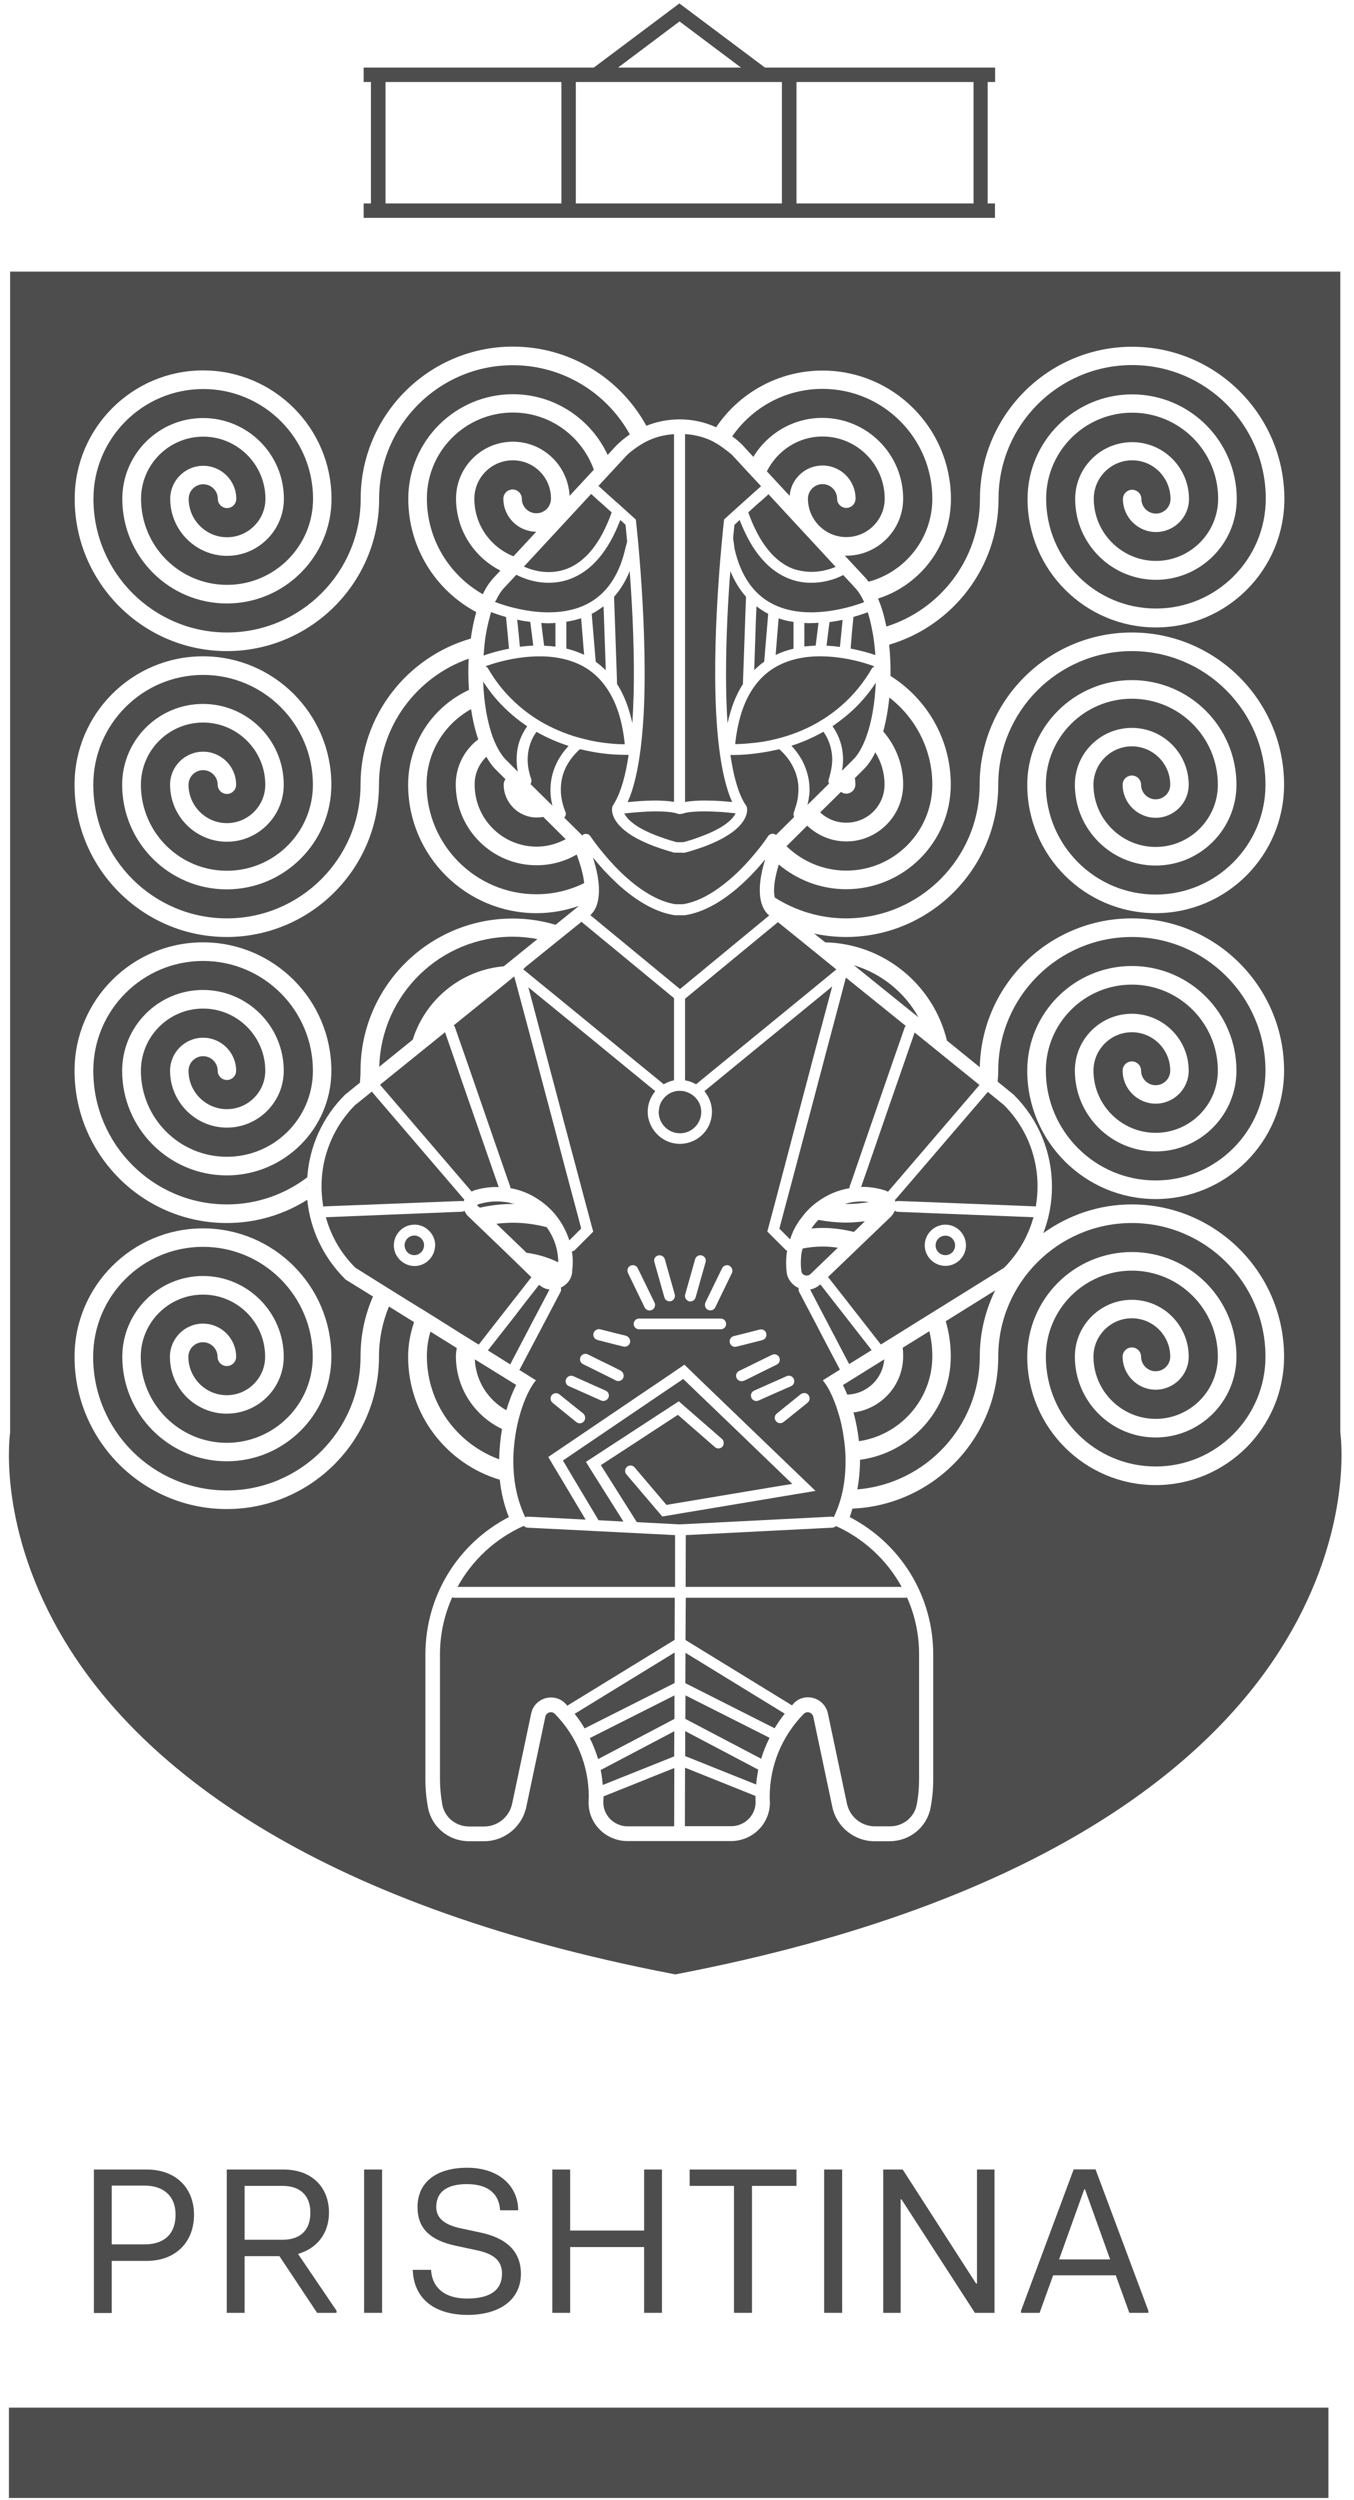 <?xml version="1.0" encoding="UTF-8"?> <svg xmlns="http://www.w3.org/2000/svg" width="91" height="168" viewBox="0 0 91 168" fill="none"><path d="M38.76 57.42C37.96 57.88 37.05 58.14 36.06 58.14C33.07 58.14 30.63 55.71 30.63 52.71C30.63 51.47 31.23 50.38 32.14 49.68C31.93 49.07 31.77 48.38 31.66 47.65C29.88 48.64 28.67 50.53 28.67 52.71C28.67 56.78 31.98 60.09 36.05 60.09C37.2 60.09 38.29 59.82 39.26 59.34C39.22 58.87 39.06 58.24 38.76 57.42Z" fill="#4D4D4D"></path><path d="M33.21 38.79L33.63 38.34C31.86 37.44 30.65 35.61 30.65 33.5C30.65 31.39 32.37 29.68 34.47 29.68C36.52 29.68 38.18 31.3 38.28 33.32L39.91 31.56C39.11 29.33 36.98 27.72 34.47 27.72C31.28 27.72 28.69 30.31 28.69 33.5C28.69 36.25 30.21 38.66 32.45 39.93C32.66 39.48 32.92 39.09 33.21 38.79Z" fill="#4D4D4D"></path><path d="M42.59 46.52C42.64 44.05 42.53 41.45 42.39 39.36C42.37 39.02 42.34 38.69 42.32 38.38C42.05 39.04 41.7 39.62 41.27 40.1L41.28 40.37L41.45 45.26L41.47 45.96C41.94 46.69 42.28 47.58 42.5 48.6C42.54 47.92 42.57 47.23 42.59 46.52Z" fill="#4D4D4D"></path><path d="M35.16 65.13L37.39 66.95L38.76 68.07L41.25 70.11L43.45 71.91L44.2 72.52L44.61 72.86C44.62 72.85 44.63 72.85 44.64 72.84C44.84 72.72 45.07 72.64 45.3 72.59V67.07L39.14 61.99C39.12 61.97 39.11 61.95 39.09 61.93L38.41 62.48L37.28 63.39L35.35 64.95L35.16 65.13Z" fill="#4D4D4D"></path><path d="M40.92 49.95C41.37 50 41.74 50.01 41.99 50.01C41.85 48.59 41.5 47.42 40.95 46.51C40.55 45.84 40.04 45.3 39.42 44.91C38.74 44.48 37.98 44.26 37.22 44.16C35 43.88 32.81 44.7 32.63 44.77C32.7 44.8 32.76 44.85 32.8 44.92C32.98 45.22 33.16 45.51 33.36 45.78C33.67 46.21 34 46.59 34.35 46.94C35.95 48.55 37.84 49.33 39.39 49.69C39.95 49.83 40.48 49.91 40.92 49.95Z" fill="#4D4D4D"></path><path d="M39.72 61.45L39.67 61.49L45.7 66.46L51.69 61.52L51.7 61.51L51.62 61.45C51.17 61 51.03 60.33 51.07 59.56C51.1 59 51.23 58.38 51.43 57.74C51.14 58.09 50.79 58.5 50.38 58.91C50.1 59.19 49.79 59.48 49.47 59.75C48.48 60.58 47.29 61.31 46.02 61.5H45.99H45.35C43.91 61.28 42.57 60.37 41.5 59.39C41.18 59.09 40.88 58.79 40.61 58.5C40.32 58.18 40.07 57.89 39.85 57.62C39.98 58.03 40.09 58.44 40.16 58.83C40.25 59.34 40.28 59.82 40.23 60.25C40.18 60.72 40.03 61.14 39.72 61.45Z" fill="#4D4D4D"></path><path d="M37.72 50.74C37.89 50.49 38.06 50.29 38.21 50.12C37.52 49.9 36.79 49.59 36.06 49.18C36.04 49.2 36.03 49.21 36.02 49.23C35.85 49.46 35.64 49.85 35.53 50.37C35.42 50.9 35.42 51.56 35.7 52.35C35.74 52.46 35.72 52.58 35.65 52.68L36.53 53.55L37.13 54.14C37.02 53.7 36.98 53.3 37 52.92C37 52.79 37.01 52.67 37.03 52.55C37.12 51.82 37.41 51.2 37.72 50.74Z" fill="#4D4D4D"></path><path d="M35.64 41.79C35.33 41.75 35.03 41.7 34.76 41.64L34.8 42.02L34.85 42.5L34.94 43.46C35.23 43.42 35.53 43.4 35.84 43.38L35.74 42.57L35.68 42.11L35.64 41.79Z" fill="#4D4D4D"></path><path d="M36.38 41.86L36.41 42.12L36.48 42.7L36.57 43.39C36.82 43.4 37.07 43.42 37.33 43.45V42.91V42.03V41.86C37.17 41.87 37.01 41.88 36.86 41.88C36.7 41.88 36.54 41.87 36.38 41.86Z" fill="#4D4D4D"></path><path d="M36.07 56.89C36.78 56.89 37.43 56.7 38.02 56.39L36.51 54.89C36.37 54.92 36.22 54.93 36.07 54.93C34.84 54.93 33.85 53.93 33.85 52.71C33.85 52.58 33.9 52.46 33.97 52.36L33.29 51.68C33.07 51.46 32.87 51.17 32.69 50.85C32.2 51.32 31.9 51.97 31.9 52.7C31.89 55.02 33.76 56.89 36.07 56.89Z" fill="#4D4D4D"></path><path d="M32.48 45.98C32.5 46.41 32.54 46.84 32.59 47.25C32.68 47.95 32.82 48.6 33 49.18C33.13 49.61 33.3 50 33.48 50.33C33.63 50.59 33.78 50.83 33.96 51.01L34.8 51.85C34.68 51.21 34.71 50.65 34.81 50.18C34.92 49.68 35.12 49.29 35.3 49C35.35 48.93 35.39 48.86 35.43 48.8C34.73 48.33 34.04 47.75 33.41 47.04C33.12 46.71 32.84 46.35 32.58 45.96C32.54 45.9 32.5 45.84 32.47 45.79C32.48 45.84 32.48 45.91 32.48 45.98Z" fill="#4D4D4D"></path><path d="M32.9 41.52C32.8 41.88 32.72 42.26 32.65 42.66C32.58 43.08 32.54 43.51 32.51 43.96C32.51 43.99 32.5 44.02 32.5 44.05C32.63 44 32.84 43.93 33.12 43.85C33.42 43.76 33.79 43.67 34.21 43.59L34.11 42.51L34.05 41.89L34.01 41.46C33.54 41.33 33.19 41.2 33 41.13C32.97 41.25 32.93 41.39 32.9 41.52Z" fill="#4D4D4D"></path><path d="M31.16 80.73C31.21 80.75 31.24 80.78 31.27 80.81C31.23 80.78 31.2 80.74 31.16 80.73C31.17 80.68 31.19 80.64 31.21 80.6C31.2 80.59 31.19 80.59 31.18 80.58L25.32 73.74L24.99 73.35L23.95 74.19L23.87 74.25C22.78 75.34 22.09 76.68 21.78 78.09C21.65 78.69 21.6 79.31 21.61 79.93C21.63 80.32 21.66 80.71 21.73 81.09C21.77 81.07 21.8 81.07 21.85 81.06L31.02 80.7C31.06 80.69 31.12 80.71 31.16 80.73Z" fill="#4D4D4D"></path><path d="M33.86 64.93L36.12 63.1C35.58 63 35.03 62.94 34.46 62.94C29.59 62.94 25.62 66.84 25.49 71.68L27.74 69.86C28.58 67.18 30.97 65.18 33.86 64.93Z" fill="#4D4D4D"></path><path d="M45.31 73.35C45.29 73.36 45.26 73.36 45.24 73.37C44.99 73.45 44.78 73.6 44.61 73.8C44.53 73.9 44.45 74.01 44.4 74.13C44.34 74.26 44.3 74.4 44.29 74.55C44.28 74.61 44.27 74.66 44.27 74.72C44.27 75.51 44.91 76.15 45.7 76.15C46.41 76.15 47 75.63 47.11 74.95C47.12 74.87 47.13 74.8 47.13 74.72C47.13 74.4 47.02 74.1 46.84 73.87C46.82 73.85 46.81 73.83 46.79 73.81C46.62 73.61 46.41 73.47 46.16 73.38C46.12 73.37 46.08 73.35 46.04 73.34C45.93 73.31 45.82 73.3 45.7 73.3C45.56 73.29 45.43 73.31 45.31 73.35Z" fill="#4D4D4D"></path><path d="M38.26 83.35L38.49 83.12L39.06 82.55L38.9 81.93L38.44 80.21L38.12 79.01L37.62 77.12L37.3 75.9L36.8 74.02L36.48 72.81L35.64 69.64L35.25 68.18L34.71 66.16L34.56 65.61L33.86 66.18L30.49 68.9C30.53 68.94 30.57 68.98 30.58 69.04L31.02 70.3L31.38 71.33L31.73 72.34L33.17 76.51L34.04 79.02L34.29 79.73C34.3 79.77 34.3 79.81 34.31 79.84C34.96 79.95 35.57 80.2 36.11 80.55C36.42 80.75 36.71 80.97 36.97 81.23C37.46 81.71 37.84 82.29 38.11 82.93C38.16 83.07 38.22 83.2 38.26 83.35Z" fill="#4D4D4D"></path><path d="M31.13 81.05C31.14 81.16 31.17 81.27 31.21 81.37C31.17 81.27 31.14 81.16 31.13 81.05Z" fill="#4D4D4D"></path><path d="M28.15 83.1C28.06 83.05 27.96 83.02 27.85 83.02C27.49 83.02 27.19 83.32 27.19 83.68C27.19 83.76 27.21 83.83 27.23 83.9C27.32 84.16 27.56 84.34 27.84 84.34C28.2 84.34 28.5 84.04 28.5 83.68C28.51 83.43 28.36 83.21 28.15 83.1Z" fill="#4D4D4D"></path><path d="M34.5 88.56L32.79 90.74L33.86 91.41L34.29 91.68L34.83 90.65L35.74 88.91L36.32 87.81L36.93 86.65C36.68 86.62 36.44 86.51 36.23 86.33L35.37 87.43L34.5 88.56Z" fill="#4D4D4D"></path><path d="M37.49 84.36C37.41 83.66 37.14 83.01 36.74 82.46C36.01 82.27 35.25 82.16 34.46 82.16C34.09 82.16 33.72 82.19 33.36 82.23L35.39 84.18C36.14 84.28 36.86 84.5 37.52 84.82C37.52 84.66 37.51 84.51 37.49 84.36Z" fill="#4D4D4D"></path><path d="M31.83 80C32.08 79.92 32.33 79.86 32.59 79.82C32.85 79.78 33.11 79.76 33.39 79.76C33.43 79.76 33.48 79.77 33.52 79.77L33.15 78.71L32.07 75.6L30.99 72.49L30.7 71.65L30.67 71.55L29.91 69.36L28.97 70.12L27.46 71.34L25.54 72.89L29.31 77.28C29.42 77.42 29.54 77.55 29.66 77.69L31.7 80.07C31.75 80.04 31.79 80.02 31.83 80Z" fill="#4D4D4D"></path><path d="M32.25 81.15C32.96 80.99 33.7 80.9 34.46 80.9C34.51 80.9 34.55 80.91 34.59 80.91C34.41 80.86 34.24 80.81 34.05 80.78C33.83 80.75 33.6 80.73 33.38 80.73C32.95 80.73 32.53 80.8 32.12 80.93C32.11 80.93 32.09 80.94 32.08 80.97C32.07 81 32.09 81.01 32.09 81.02L32.25 81.15Z" fill="#4D4D4D"></path><path d="M31.39 81.05C31.39 81 31.36 80.96 31.34 80.92C31.36 80.96 31.39 81 31.39 81.05C31.39 81.09 31.37 81.12 31.36 81.15C31.37 81.12 31.39 81.09 31.39 81.05Z" fill="#4D4D4D"></path><path d="M57.02 51.36L57.37 51.01C57.68 50.7 57.93 50.24 58.15 49.7C58.3 49.31 58.44 48.87 58.54 48.4C58.69 47.74 58.79 47.01 58.84 46.26C58.85 46.13 58.85 46 58.86 45.87C58.79 45.97 58.73 46.08 58.66 46.17C58.25 46.75 57.8 47.26 57.33 47.7C56.95 48.06 56.56 48.36 56.17 48.64C56.1 48.69 56.03 48.75 55.95 48.8C56.24 49.2 56.65 49.96 56.66 51C56.66 51.25 56.64 51.51 56.59 51.79L57.02 51.36Z" fill="#4D4D4D"></path><path d="M57.17 43.58C57.35 43.62 57.52 43.65 57.68 43.69C58.2 43.81 58.6 43.94 58.83 44.02C58.82 43.86 58.81 43.7 58.79 43.54C58.75 43.11 58.69 42.7 58.61 42.31C58.53 41.9 58.44 41.5 58.32 41.14C58.13 41.21 57.8 41.33 57.36 41.45L57.26 42.46L57.17 43.58Z" fill="#4D4D4D"></path><path d="M55.55 43.39C55.86 43.4 56.16 43.43 56.45 43.47L56.55 42.48L56.63 41.65C56.36 41.71 56.06 41.76 55.75 41.8L55.67 42.41L55.55 43.39Z" fill="#4D4D4D"></path><path d="M52.13 44.01C52.52 43.82 52.93 43.68 53.33 43.59V43.1V41.79C53 41.74 52.66 41.67 52.33 41.55L52.24 42.62L52.13 44.01Z" fill="#4D4D4D"></path><path d="M30.96 89.6L32.04 90.27L32.18 90.35C32.19 90.34 32.19 90.33 32.2 90.32L33.39 88.79L34.55 87.31L35.69 85.85C35.7 85.84 35.71 85.83 35.72 85.83L35.29 85.41L33.96 84.12L32.21 82.44L31.45 81.71C31.36 81.62 31.3 81.53 31.25 81.43C31.24 81.41 31.23 81.39 31.22 81.36C31.16 81.39 31.11 81.42 31.05 81.42L21.9 81.79C22.24 83.03 22.9 84.21 23.88 85.18L25.52 86.21L26.58 86.87L28.24 87.9C28.18 88.01 28.13 88.13 28.08 88.24C28.13 88.12 28.19 88.01 28.25 87.9L29.31 88.56L30.96 89.6ZM29.23 83.85C29.14 84.53 28.57 85.07 27.86 85.07C27.39 85.07 26.97 84.83 26.72 84.47C26.56 84.25 26.47 83.97 26.47 83.68C26.47 82.92 27.09 82.29 27.86 82.29C28.21 82.29 28.53 82.42 28.77 82.64C29.06 82.89 29.25 83.26 29.25 83.68C29.24 83.74 29.23 83.8 29.23 83.85Z" fill="#4D4D4D"></path><path d="M54.06 41.86V42.03V43.33V43.44C54.17 43.43 54.27 43.42 54.38 43.41C54.53 43.4 54.67 43.39 54.82 43.38L54.96 42.27L55.01 41.85C54.85 41.86 54.69 41.87 54.53 41.87C54.38 41.88 54.22 41.87 54.06 41.86Z" fill="#4D4D4D"></path><path d="M56.88 34.13C56.54 34.13 56.26 33.85 56.26 33.51C56.26 32.97 55.82 32.53 55.28 32.53C54.74 32.53 54.3 32.97 54.3 33.51C54.3 34.93 55.46 36.09 56.88 36.09C58.3 36.09 59.46 34.93 59.46 33.51C59.46 31.21 57.59 29.33 55.28 29.33C53.64 29.33 52.23 30.29 51.54 31.67L53.07 33.32C53.16 32.18 54.11 31.28 55.28 31.28C56.51 31.28 57.5 32.28 57.5 33.5C57.5 33.85 57.22 34.13 56.88 34.13Z" fill="#4D4D4D"></path><path d="M20.64 80.02C20.64 79.92 20.63 79.82 20.63 79.71C20.63 79.5 20.65 79.29 20.66 79.08C20.83 78.95 21 78.81 21.16 78.67C21 78.81 20.83 78.95 20.66 79.08C20.65 79.29 20.63 79.5 20.63 79.71C20.62 79.82 20.64 79.92 20.64 80.02Z" fill="#4D4D4D"></path><path d="M54.27 54.08L54.55 53.81L55.72 52.65C55.67 52.56 55.66 52.46 55.7 52.35C55.76 52.2 55.78 52.06 55.82 51.91C55.94 51.41 55.96 50.96 55.9 50.58C55.8 49.9 55.52 49.41 55.34 49.17C54.61 49.58 53.89 49.89 53.19 50.11C53.4 50.33 53.64 50.63 53.86 51.01C54.09 51.41 54.27 51.89 54.36 52.44C54.4 52.72 54.42 53.02 54.4 53.34C54.37 53.59 54.33 53.83 54.27 54.08Z" fill="#4D4D4D"></path><path d="M39.06 41.54C38.73 41.65 38.4 41.72 38.06 41.78V41.89V43.15V43.58C38.47 43.68 38.87 43.82 39.26 44L39.23 43.67L39.06 41.58V41.54Z" fill="#4D4D4D"></path><path d="M49.36 35.27C49.34 35.43 49.31 35.74 49.27 36.15L49.37 36.88C49.77 38.66 50.63 39.92 51.92 40.58C54.25 41.78 57.35 40.74 58.08 40.46C58.07 40.45 58.07 40.43 58.06 40.42C57.88 40.03 57.67 39.7 57.43 39.46L57.25 39.26L56.67 38.64C56.55 38.7 56.08 38.95 55.38 39.08C55.12 39.13 54.83 39.16 54.52 39.16C54.06 39.16 53.56 39.09 53.05 38.89C52.26 38.59 51.56 38.04 50.96 37.26C50.48 36.64 50.07 35.86 49.71 34.94L49.36 35.27Z" fill="#4D4D4D"></path><path d="M51.05 33.74L50.66 34.09L50.29 34.43C51.01 36.45 52.02 37.73 53.3 38.22C53.43 38.27 53.57 38.3 53.7 38.33C54.79 38.59 55.77 38.26 56.16 38.09L54.97 36.8L53.45 35.16L51.65 33.21L51.12 33.69L51.05 33.74Z" fill="#4D4D4D"></path><path d="M50.8 41.71L50.69 45.03C50.9 44.82 51.12 44.63 51.36 44.46L51.55 42.21L51.63 41.24C51.62 41.23 51.61 41.23 51.6 41.23C51.33 41.09 51.08 40.92 50.84 40.74L50.8 41.71Z" fill="#4D4D4D"></path><path d="M34.46 30.93C33.04 30.93 31.88 32.09 31.88 33.51C31.88 35.27 32.97 36.77 34.51 37.38L36.04 35.73C34.82 35.72 33.83 34.73 33.83 33.51C33.83 33.17 34.11 32.89 34.45 32.89C34.79 32.89 35.07 33.17 35.07 33.51C35.07 34.05 35.51 34.49 36.05 34.49C36.59 34.49 37.03 34.05 37.03 33.51C37.04 32.08 35.89 30.93 34.46 30.93Z" fill="#4D4D4D"></path><path d="M35.21 38.07C35.61 38.26 36.82 38.71 38.1 38.22C39.38 37.73 40.39 36.45 41.11 34.43L40.75 34.11L40.28 33.69L40.23 33.65L39.73 33.19L35.61 37.64L35.21 38.07Z" fill="#4D4D4D"></path><path d="M48.97 39.99C48.84 42.11 48.75 44.64 48.82 47.02C48.84 47.56 48.86 48.09 48.9 48.6C49.12 47.58 49.46 46.69 49.93 45.97C49.93 45.97 49.93 45.97 49.93 45.96L50.1 41.14L50.14 40.1C49.71 39.62 49.36 39.04 49.09 38.38C49.04 38.87 49 39.42 48.97 39.99Z" fill="#4D4D4D"></path><path d="M40.56 40.74C40.32 40.92 40.07 41.09 39.8 41.23C39.79 41.24 39.78 41.24 39.77 41.24V41.28L40.01 44.13L40.04 44.47C40.28 44.64 40.5 44.83 40.71 45.04L40.7 44.63L40.57 40.86L40.56 40.74Z" fill="#4D4D4D"></path><path d="M41.44 33.75L41.48 33.78L41.78 34.05L42.73 34.91L42.75 35.05C42.76 35.15 42.81 35.62 42.88 36.34C42.93 36.92 43 37.67 43.06 38.53C43.24 41.01 43.41 44.43 43.28 47.56C43.24 48.47 43.17 49.36 43.07 50.19C42.89 51.67 42.61 52.96 42.18 53.9C42.51 53.87 42.91 53.83 43.35 53.81C43.77 53.79 44.2 53.78 44.61 53.81C44.86 53.82 45.09 53.85 45.3 53.88V29.17C44.81 29.21 44.32 29.3 43.86 29.48C43.47 29.63 43.11 29.83 42.76 30.08C42.53 30.24 42.31 30.41 42.1 30.62L41.21 31.58L40.22 32.65L40.57 32.97L41.44 33.75Z" fill="#4D4D4D"></path><path d="M33.27 40.45C33.88 40.69 37.08 41.81 39.47 40.58C40.3 40.15 40.95 39.48 41.42 38.57C41.68 38.07 41.88 37.5 42.03 36.85L42.15 36.4C42.1 35.85 42.06 35.46 42.04 35.26L41.69 34.94C40.9 37.01 39.78 38.35 38.35 38.89C37.83 39.09 37.33 39.16 36.88 39.16C36.19 39.16 35.61 39 35.22 38.85C34.92 38.74 34.72 38.63 34.7 38.62L34.61 38.72L33.92 39.46C33.7 39.68 33.5 39.99 33.33 40.35C33.3 40.38 33.28 40.41 33.27 40.45Z" fill="#4D4D4D"></path><path d="M49.93 29.94L49.94 29.95L50.63 30.7C51.58 29.13 53.3 28.08 55.27 28.08C58.26 28.08 60.7 30.51 60.7 33.51C60.7 35.62 58.98 37.34 56.88 37.34C56.84 37.34 56.81 37.33 56.77 37.33L58.14 38.8C58.22 38.88 58.3 38.99 58.37 39.09C60.84 38.43 62.66 36.18 62.66 33.51C62.66 29.44 59.35 26.13 55.28 26.13C52.76 26.13 50.54 27.4 49.21 29.32C49.46 29.5 49.7 29.7 49.93 29.93V29.94Z" fill="#4D4D4D"></path><path d="M59.45 52.71C59.45 51.92 59.22 51.19 58.83 50.55C58.61 51.01 58.35 51.39 58.05 51.69L57.45 52.29C57.48 52.43 57.49 52.57 57.49 52.71C57.49 53.05 57.21 53.33 56.87 53.33C56.74 53.33 56.62 53.28 56.52 53.21L55.12 54.59C55.58 55.02 56.19 55.28 56.87 55.28C58.3 55.29 59.45 54.14 59.45 52.71Z" fill="#4D4D4D"></path><path d="M47.97 53.8C48.43 53.82 48.86 53.86 49.21 53.89C48.79 52.97 48.51 51.7 48.33 50.25C48.24 49.5 48.17 48.7 48.13 47.88C47.98 44.88 48.12 41.56 48.3 39.04C48.36 38.13 48.43 37.32 48.49 36.67C48.57 35.75 48.64 35.15 48.65 35.04L48.67 34.9L49.62 34.04L49.87 33.82L49.92 33.77L50.8 32.98L51.15 32.67L50.19 31.64L49.24 30.61C49.07 30.44 48.89 30.31 48.7 30.17C48.36 29.91 48.01 29.69 47.63 29.53C47.12 29.32 46.58 29.2 46.04 29.17V53.89C46.25 53.85 46.47 53.83 46.71 53.81C47.11 53.78 47.55 53.79 47.97 53.8Z" fill="#4D4D4D"></path><path d="M43.21 54.55C42.75 54.58 42.3 54.62 41.96 54.66C42.06 54.87 42.3 55.19 42.88 55.55C43.16 55.73 43.53 55.91 44 56.1C44.41 56.26 44.89 56.43 45.47 56.59H45.93C46.45 56.45 46.88 56.3 47.26 56.15C47.73 55.97 48.1 55.79 48.39 55.62C49.06 55.23 49.33 54.88 49.44 54.65C49.07 54.61 48.59 54.56 48.09 54.54C47.66 54.52 47.22 54.51 46.83 54.53C46.44 54.55 46.1 54.59 45.86 54.68L45.74 54.69C45.72 54.69 45.7 54.7 45.68 54.7C45.67 54.7 45.67 54.7 45.66 54.7H45.62L45.56 54.68C45.31 54.59 44.93 54.54 44.51 54.53C44.09 54.51 43.64 54.52 43.21 54.55Z" fill="#4D4D4D"></path><path d="M52.59 49.54C53.33 49.33 54.13 49.02 54.92 48.57C55.46 48.26 56 47.89 56.52 47.44C57.04 46.99 57.53 46.47 57.98 45.86C58.19 45.57 58.4 45.26 58.59 44.93C58.62 44.88 58.67 44.84 58.72 44.81C58.74 44.8 58.74 44.78 58.76 44.77C58.7 44.75 58.4 44.64 57.95 44.51C57.27 44.32 56.24 44.1 55.13 44.1C54.07 44.1 52.95 44.3 51.98 44.91C51.04 45.5 50.35 46.43 49.91 47.66C49.67 48.35 49.5 49.12 49.41 50C49.69 50 50.11 49.98 50.63 49.92C51.19 49.87 51.86 49.75 52.59 49.54Z" fill="#4D4D4D"></path><path d="M46.07 110.2L53.21 114.58C53.22 114.58 53.22 114.59 53.23 114.59C53.27 114.55 53.31 114.5 53.35 114.45C53.62 114.17 53.96 114.05 54.3 114.05C54.9 114.05 55.49 114.45 55.64 115.13L56.92 121.19C57.11 122.08 57.89 122.72 58.8 122.72H59.82C60.69 122.72 61.45 122.12 61.61 121.27C61.72 120.71 61.77 120.13 61.77 119.54V111.15C61.77 109.79 61.48 108.5 60.96 107.34C60.93 107.35 60.89 107.36 60.86 107.36H46.09L46.07 110.2Z" fill="#4D4D4D"></path><path d="M46.06 113.1L52.06 116.13C52.27 115.79 52.49 115.46 52.74 115.15L46.07 111.06L46.06 113.1Z" fill="#4D4D4D"></path><path d="M59.43 91.34L56.65 93.07C56.75 93.26 56.85 93.49 56.94 93.71C58.27 93.67 59.33 92.64 59.43 91.34Z" fill="#4D4D4D"></path><path d="M55.95 102.65L46.09 103.15L46.08 106.63H60.6C59.61 104.83 58.06 103.39 56.18 102.54C56.13 102.6 56.04 102.64 55.95 102.65Z" fill="#4D4D4D"></path><path d="M46.06 115.5L51.16 118.18C51.3 117.69 51.5 117.22 51.72 116.77L46.07 113.92L46.06 115.5Z" fill="#4D4D4D"></path><path d="M54.64 87.02L55.65 88.95L57.07 91.66L57.39 91.46L58.58 90.72L55.67 86.99L55.13 86.3C54.93 86.49 54.69 86.6 54.45 86.65L54.64 87.02Z" fill="#4D4D4D"></path><path d="M46.05 118L50.82 119.91C50.85 119.57 50.9 119.23 50.96 118.91L46.05 116.32V118Z" fill="#4D4D4D"></path><path d="M54.53 82.55C54.77 82.53 55.02 82.51 55.27 82.51C56 82.51 56.71 82.61 57.39 82.78L58.13 82.06C57.71 82.11 57.3 82.15 56.87 82.15C56.23 82.15 55.61 82.08 55 81.97C54.83 82.15 54.67 82.34 54.53 82.55Z" fill="#4D4D4D"></path><path d="M58.41 80.77C58.25 80.75 58.1 80.73 57.94 80.73C57.72 80.73 57.5 80.75 57.27 80.78C57.1 80.81 56.94 80.85 56.78 80.9C56.81 80.9 56.84 80.9 56.87 80.9C57.4 80.91 57.91 80.85 58.41 80.77Z" fill="#4D4D4D"></path><path d="M50.78 120.68L46.04 118.78L46.03 122.71H49.14C50.07 122.71 50.82 121.95 50.78 121.03C50.78 120.92 50.77 120.82 50.77 120.71C50.78 120.7 50.78 120.69 50.78 120.68Z" fill="#4D4D4D"></path><path d="M62.66 91.13C62.66 90.55 62.59 89.99 62.46 89.45L60.67 90.56C60.69 90.75 60.7 90.94 60.7 91.13C60.7 93.07 59.24 94.67 57.36 94.91C57.53 95.51 57.65 96.16 57.73 96.84C60.51 96.43 62.66 94.03 62.66 91.13Z" fill="#4D4D4D"></path><path d="M53.85 84.36C53.81 84.72 53.81 85.07 53.86 85.42C53.89 85.65 54.11 85.71 54.22 85.71C54.32 85.71 54.41 85.67 54.48 85.6L56.31 83.84C55.97 83.79 55.63 83.76 55.28 83.76C54.82 83.76 54.38 83.81 53.95 83.89C53.9 84.04 53.86 84.19 53.85 84.36Z" fill="#4D4D4D"></path><path d="M55.45 70.98L54.8 73.44L54.43 74.84L53.89 76.87L53.56 78.12L53.05 80.04L52.72 81.27L52.38 82.56L52.72 82.9L53.1 83.28C53.16 83.1 53.23 82.92 53.3 82.75C53.47 82.38 53.69 82.04 53.94 81.73C54.24 81.34 54.59 81 54.99 80.72C55.6 80.28 56.31 79.97 57.09 79.84C57.09 79.81 57.09 79.77 57.1 79.74L57.38 78.94L57.83 77.63L58.63 75.31L59.64 72.39L60.01 71.32L60.4 70.2L60.8 69.05C60.82 69 60.84 68.97 60.87 68.93L56.85 65.69L56.59 66.68L56.27 67.89L55.77 69.77L55.45 70.98Z" fill="#4D4D4D"></path><path d="M53.36 54.57C53.39 54.5 53.41 54.43 53.43 54.35C53.56 53.99 53.63 53.65 53.65 53.33C53.69 52.88 53.64 52.47 53.53 52.11C53.48 51.93 53.41 51.77 53.34 51.61C53.03 50.95 52.58 50.52 52.37 50.34C52.15 50.39 51.94 50.44 51.73 50.48C51.16 50.59 50.65 50.65 50.22 50.69C49.86 50.72 49.56 50.73 49.35 50.73C49.24 50.73 49.16 50.73 49.09 50.73C49.27 51.95 49.53 53 49.91 53.74C49.98 53.88 50.06 54.01 50.14 54.13L50.18 54.19L50.2 54.26C50.21 54.32 50.24 54.51 50.15 54.78C50.02 55.17 49.64 55.73 48.63 56.29C48.32 56.47 47.95 56.64 47.5 56.82C47.08 56.98 46.6 57.14 46.05 57.29L46 57.3L45.3 57.29C44.66 57.11 44.12 56.93 43.66 56.74C43.22 56.56 42.85 56.37 42.54 56.19C41.44 55.52 41.18 54.88 41.14 54.52C41.12 54.39 41.14 54.29 41.15 54.25L41.16 54.18L41.2 54.12C41.24 54.06 41.28 53.99 41.31 53.93C41.75 53.18 42.05 52.06 42.25 50.72C42.19 50.72 42.1 50.72 41.99 50.72C41.78 50.72 41.5 50.71 41.16 50.69C40.77 50.66 40.3 50.61 39.78 50.51C39.52 50.46 39.26 50.41 38.98 50.34C38.78 50.51 38.36 50.92 38.05 51.52C37.96 51.7 37.88 51.9 37.82 52.11C37.72 52.46 37.67 52.86 37.7 53.31C37.72 53.53 37.75 53.77 37.82 54.01C37.87 54.19 37.92 54.37 38 54.55C38.06 54.69 38.02 54.84 37.92 54.94L38.79 55.8L39.13 56.14C39.15 56.12 39.16 56.1 39.18 56.09C39.35 55.98 39.57 56.03 39.68 56.19C39.68 56.2 39.76 56.31 39.89 56.49C40.13 56.82 40.56 57.38 41.13 58C41.4 58.29 41.69 58.59 42.01 58.88C42.98 59.76 44.16 60.56 45.39 60.76H45.89C46.98 60.59 48.03 59.94 48.93 59.19C49.26 58.91 49.57 58.63 49.85 58.34C50.4 57.78 50.85 57.23 51.16 56.83C51.45 56.45 51.61 56.2 51.62 56.19C51.73 56.02 51.96 55.97 52.12 56.08C52.13 56.09 52.14 56.1 52.15 56.11L52.17 56.09L53.37 54.9C53.34 54.83 53.31 54.69 53.36 54.57Z" fill="#4D4D4D"></path><path d="M46.03 72.59C46.27 72.63 46.48 72.7 46.69 72.81C46.72 72.83 46.75 72.84 46.78 72.86L47.18 72.53L47.89 71.95L47.9 71.94L50.19 70.07L54.48 66.56L56.21 65.14L55.48 64.55L54.05 63.39L52.28 61.96C52.27 61.97 52.27 61.98 52.25 61.99L46.04 67.11V72.59H46.03Z" fill="#4D4D4D"></path><path d="M90.08 96.25V18.25H0.68V96.25C0.6 96.86 -0.12 103.37 4.83 111.03C9.48 118.24 20.27 127.85 45.29 132.65L45.38 132.67L45.48 132.65C70.49 127.85 81.29 118.24 85.93 111.03C90.88 103.36 90.16 96.85 90.08 96.25ZM76.09 30.93C74.67 30.93 73.51 32.09 73.51 33.51C73.51 35.81 75.39 37.69 77.69 37.69C79.99 37.69 81.87 35.81 81.87 33.51C81.87 30.32 79.28 27.73 76.09 27.73C72.9 27.73 70.31 30.32 70.31 33.51C70.31 37.58 73.62 40.89 77.69 40.89C81.76 40.89 85.07 37.58 85.07 33.51C85.07 28.56 81.04 24.53 76.09 24.53C71.14 24.53 67.11 28.56 67.11 33.51C67.11 38.15 64 42.07 59.76 43.32C59.83 44 59.86 44.71 59.85 45.42C62.28 46.95 63.9 49.65 63.9 52.72C63.9 56.59 60.75 59.75 56.87 59.75C55.15 59.75 53.57 59.12 52.34 58.09C51.99 59.23 51.98 59.91 52.07 60.31C53.46 61.19 55.1 61.71 56.86 61.71C61.81 61.71 65.84 57.68 65.84 52.73C65.84 47.09 70.43 42.5 76.07 42.5C81.71 42.5 86.3 47.09 86.3 52.73C86.3 57.49 82.43 61.36 77.67 61.36C72.91 61.36 69.04 57.49 69.04 52.73C69.04 48.86 72.19 45.7 76.07 45.7C79.95 45.7 83.1 48.85 83.1 52.73C83.1 55.72 80.67 58.16 77.67 58.16C74.68 58.16 72.24 55.73 72.24 52.73C72.24 50.62 73.96 48.91 76.07 48.91C78.18 48.91 79.89 50.63 79.89 52.73C79.89 53.96 78.89 54.95 77.67 54.95C76.45 54.95 75.45 53.95 75.45 52.73C75.45 52.39 75.73 52.11 76.07 52.11C76.41 52.11 76.69 52.39 76.69 52.73C76.69 53.27 77.13 53.71 77.67 53.71C78.21 53.71 78.65 53.27 78.65 52.73C78.65 51.31 77.49 50.15 76.07 50.15C74.65 50.15 73.49 51.31 73.49 52.73C73.49 55.03 75.37 56.91 77.67 56.91C79.97 56.91 81.85 55.04 81.85 52.73C81.85 49.54 79.26 46.95 76.07 46.95C72.88 46.95 70.29 49.54 70.29 52.73C70.29 56.8 73.6 60.11 77.67 60.11C81.74 60.11 85.05 56.8 85.05 52.73C85.05 47.78 81.02 43.75 76.07 43.75C71.12 43.75 67.09 47.78 67.09 52.73C67.09 58.37 62.5 62.96 56.86 62.96C56.13 62.96 55.41 62.88 54.72 62.73L55.46 63.32C59.43 63.41 62.75 66.2 63.64 69.92L65.85 71.71C65.97 66.18 70.5 61.71 76.07 61.71C81.71 61.71 86.3 66.3 86.3 71.94C86.3 76.7 82.43 80.57 77.67 80.57C72.91 80.57 69.04 76.7 69.04 71.94C69.04 68.07 72.19 64.91 76.07 64.91C79.95 64.91 83.1 68.06 83.1 71.94C83.1 74.93 80.67 77.37 77.67 77.37C74.68 77.37 72.24 74.94 72.24 71.94C72.24 69.83 73.96 68.12 76.07 68.12C78.18 68.12 79.89 69.84 79.89 71.94C79.89 73.17 78.89 74.16 77.67 74.16C76.45 74.16 75.45 73.16 75.45 71.94C75.45 71.6 75.73 71.32 76.07 71.32C76.41 71.32 76.69 71.6 76.69 71.94C76.69 72.48 77.13 72.92 77.67 72.92C78.21 72.92 78.65 72.48 78.65 71.94C78.65 70.52 77.49 69.36 76.07 69.36C74.65 69.36 73.49 70.52 73.49 71.94C73.49 74.24 75.37 76.12 77.67 76.12C79.97 76.12 81.85 74.25 81.85 71.94C81.85 68.75 79.26 66.16 76.07 66.16C72.88 66.16 70.29 68.75 70.29 71.94C70.29 76.01 73.6 79.32 77.67 79.32C81.74 79.32 85.05 76.01 85.05 71.94C85.05 66.99 81.02 62.96 76.07 62.96C71.12 62.96 67.09 66.99 67.09 71.94C67.09 72.19 67.07 72.43 67.05 72.68L68.07 73.51L68.11 73.54L68.15 73.58C69.79 75.22 70.7 77.41 70.7 79.74C70.7 80.82 70.5 81.87 70.12 82.86C71.8 81.65 73.85 80.93 76.07 80.93C81.71 80.93 86.3 85.52 86.3 91.16C86.3 95.92 82.43 99.79 77.67 99.79C72.91 99.79 69.04 95.92 69.04 91.16C69.04 87.29 72.19 84.13 76.07 84.13C79.95 84.13 83.1 87.28 83.1 91.16C83.1 94.15 80.67 96.59 77.67 96.59C74.68 96.59 72.24 94.16 72.24 91.16C72.24 89.05 73.96 87.34 76.07 87.34C78.18 87.34 79.89 89.06 79.89 91.16C79.89 92.39 78.89 93.38 77.67 93.38C76.45 93.38 75.45 92.38 75.45 91.16C75.45 90.82 75.73 90.54 76.07 90.54C76.41 90.54 76.69 90.82 76.69 91.16C76.69 91.7 77.13 92.14 77.67 92.14C78.21 92.14 78.65 91.7 78.65 91.16C78.65 89.74 77.49 88.58 76.07 88.58C74.65 88.58 73.49 89.74 73.49 91.16C73.49 93.46 75.37 95.34 77.67 95.34C79.97 95.34 81.85 93.47 81.85 91.16C81.85 87.97 79.26 85.38 76.07 85.38C72.88 85.38 70.29 87.97 70.29 91.16C70.29 95.23 73.6 98.54 77.67 98.54C81.74 98.54 85.05 95.23 85.05 91.16C85.05 86.21 81.02 82.18 76.07 82.18C71.12 82.18 67.09 86.21 67.09 91.16C67.09 96.65 62.73 101.14 57.29 101.37C57.23 101.56 57.18 101.75 57.11 101.94C60.55 103.73 62.72 107.25 62.72 111.18V119.57C62.72 120.21 62.66 120.85 62.54 121.48C62.29 122.78 61.14 123.72 59.79 123.72H58.77C57.41 123.72 56.22 122.75 55.94 121.42L54.66 115.36C54.61 115.12 54.39 115.05 54.28 115.05C54.18 115.05 54.1 115.09 54.02 115.16C52.55 116.66 51.73 118.64 51.73 120.74C51.73 120.84 51.73 120.93 51.74 121.02C51.77 121.73 51.51 122.4 51.02 122.91C50.53 123.42 49.84 123.71 49.13 123.71H45.65H42.17C41.46 123.71 40.77 123.42 40.28 122.91C39.79 122.4 39.53 121.73 39.56 121.02C39.56 120.93 39.57 120.83 39.57 120.74C39.57 118.64 38.76 116.66 37.29 115.16C37.22 115.09 37.13 115.05 37.03 115.05C36.88 115.05 36.69 115.15 36.65 115.36L35.37 121.42C35.09 122.75 33.9 123.72 32.54 123.72H31.52C30.17 123.72 29.02 122.78 28.77 121.48C28.65 120.85 28.59 120.21 28.59 119.57V111.18C28.59 107.25 30.76 103.72 34.2 101.94C33.87 101.12 33.68 100.27 33.59 99.43C30.03 98.37 27.43 95.07 27.43 91.17C27.43 90.35 27.58 89.57 27.83 88.84L26.14 87.79C25.71 88.83 25.47 89.97 25.47 91.17C25.47 96.81 20.88 101.4 15.24 101.4C9.6 101.4 5.01 96.81 5.01 91.17C5.01 86.41 8.89 82.54 13.64 82.54C18.4 82.54 22.27 86.41 22.27 91.17C22.27 95.04 19.12 98.19 15.24 98.19C11.37 98.19 8.22 95.04 8.22 91.17C8.22 88.18 10.65 85.74 13.64 85.74C16.63 85.74 19.07 88.18 19.07 91.17C19.07 93.28 17.35 94.99 15.24 94.99C13.13 94.99 11.42 93.28 11.42 91.17C11.42 89.94 12.42 88.94 13.64 88.94C14.87 88.94 15.87 89.94 15.87 91.17C15.87 91.51 15.59 91.79 15.24 91.79C14.9 91.79 14.62 91.51 14.62 91.17C14.62 90.63 14.18 90.19 13.64 90.19C13.1 90.19 12.66 90.63 12.66 91.17C12.66 92.59 13.82 93.75 15.24 93.75C16.66 93.75 17.82 92.59 17.82 91.17C17.82 88.86 15.95 86.99 13.64 86.99C11.34 86.99 9.46 88.86 9.46 91.17C9.46 94.35 12.06 96.95 15.24 96.95C18.43 96.95 21.02 94.36 21.02 91.17C21.02 87.09 17.71 83.78 13.64 83.78C9.57 83.78 6.26 87.09 6.26 91.17C6.26 96.12 10.29 100.15 15.24 100.15C20.19 100.15 24.23 96.12 24.23 91.17C24.23 89.73 24.52 88.36 25.07 87.12L23.34 86.05L23.24 85.99L23.16 85.91C21.73 84.47 20.85 82.62 20.65 80.62C19.08 81.61 17.23 82.18 15.24 82.18C9.6 82.18 5.01 77.59 5.01 71.95C5.01 67.19 8.88 63.32 13.64 63.32C18.4 63.32 22.27 67.19 22.27 71.95C22.27 75.82 19.12 78.98 15.24 78.98C11.36 78.98 8.21 75.83 8.21 71.95C8.21 68.96 10.64 66.52 13.64 66.52C16.63 66.52 19.07 68.95 19.07 71.95C19.07 74.06 17.35 75.77 15.25 75.77C13.15 75.77 11.43 74.05 11.43 71.95C11.43 70.72 12.43 69.73 13.65 69.73C14.88 69.73 15.87 70.73 15.87 71.95C15.87 72.29 15.59 72.57 15.25 72.57C14.91 72.57 14.63 72.29 14.63 71.95C14.63 71.41 14.19 70.97 13.65 70.97C13.11 70.97 12.67 71.41 12.67 71.95C12.67 73.37 13.83 74.53 15.25 74.53C16.67 74.53 17.83 73.37 17.83 71.95C17.83 69.65 15.95 67.77 13.65 67.77C11.35 67.77 9.47 69.64 9.47 71.95C9.47 75.14 12.06 77.73 15.25 77.73C18.44 77.73 21.03 75.14 21.03 71.95C21.03 67.88 17.72 64.57 13.65 64.57C9.58 64.57 6.27 67.88 6.27 71.95C6.27 76.9 10.3 80.93 15.25 80.93C17.28 80.93 19.15 80.25 20.65 79.11C20.8 77.02 21.67 75.08 23.17 73.58L23.21 73.54L23.25 73.51L24.19 72.75C24.21 72.49 24.23 72.22 24.23 71.95C24.23 66.31 28.82 61.72 34.46 61.72C35.46 61.72 36.42 61.87 37.34 62.14L38.91 60.87C38.02 61.18 37.06 61.36 36.06 61.36C31.3 61.36 27.43 57.49 27.43 52.73C27.43 49.9 29.11 47.47 31.52 46.36C31.47 45.67 31.46 44.96 31.5 44.26C28 45.49 25.47 48.82 25.47 52.73C25.47 58.37 20.88 62.96 15.24 62.96C9.6 62.96 5.01 58.37 5.01 52.73C5.01 47.97 8.88 44.1 13.64 44.1C18.4 44.1 22.27 47.97 22.27 52.73C22.27 56.6 19.12 59.76 15.24 59.76C11.36 59.76 8.21 56.61 8.21 52.73C8.21 49.74 10.64 47.3 13.64 47.3C16.63 47.3 19.07 49.73 19.07 52.73C19.07 54.84 17.35 56.56 15.25 56.56C13.15 56.56 11.43 54.84 11.43 52.73C11.43 51.5 12.43 50.51 13.65 50.51C14.88 50.51 15.87 51.51 15.87 52.73C15.87 53.07 15.59 53.35 15.25 53.35C14.91 53.35 14.63 53.07 14.63 52.73C14.63 52.19 14.19 51.75 13.65 51.75C13.11 51.75 12.67 52.19 12.67 52.73C12.67 54.15 13.83 55.31 15.25 55.31C16.67 55.31 17.83 54.15 17.83 52.73C17.83 50.43 15.95 48.55 13.65 48.55C11.35 48.55 9.47 50.42 9.47 52.73C9.47 55.92 12.06 58.51 15.25 58.51C18.44 58.51 21.03 55.92 21.03 52.73C21.03 48.66 17.72 45.35 13.65 45.35C9.58 45.35 6.27 48.66 6.27 52.73C6.27 57.68 10.3 61.71 15.25 61.71C20.2 61.71 24.23 57.68 24.23 52.73C24.23 48.07 27.37 44.14 31.64 42.91C31.73 42.28 31.85 41.68 32.01 41.13C29.29 39.68 27.44 36.81 27.44 33.52C27.44 29.65 30.59 26.49 34.47 26.49C37.29 26.49 39.72 28.16 40.84 30.57L41.4 29.96L41.41 29.95L41.42 29.94C41.7 29.66 42.01 29.41 42.33 29.19C40.8 26.42 37.85 24.54 34.46 24.54C29.51 24.54 25.48 28.57 25.48 33.52C25.48 39.16 20.89 43.75 15.25 43.75C9.61 43.75 5.02 39.16 5.02 33.52C5.02 28.76 8.89 24.89 13.65 24.89C18.41 24.89 22.28 28.76 22.28 33.52C22.28 37.39 19.13 40.55 15.25 40.55C11.37 40.55 8.22 37.4 8.22 33.52C8.22 30.53 10.65 28.09 13.65 28.09C16.64 28.09 19.08 30.52 19.08 33.52C19.08 35.63 17.36 37.35 15.26 37.35C13.16 37.35 11.44 35.63 11.44 33.52C11.44 32.29 12.44 31.3 13.66 31.3C14.89 31.3 15.88 32.3 15.88 33.52C15.88 33.86 15.6 34.14 15.26 34.14C14.92 34.14 14.64 33.86 14.64 33.52C14.64 32.98 14.2 32.54 13.66 32.54C13.12 32.54 12.68 32.98 12.68 33.52C12.68 34.94 13.84 36.1 15.26 36.1C16.68 36.1 17.84 34.94 17.84 33.52C17.84 31.22 15.96 29.34 13.66 29.34C11.36 29.34 9.48 31.21 9.48 33.52C9.48 36.71 12.07 39.3 15.26 39.3C18.45 39.3 21.04 36.71 21.04 33.52C21.04 29.45 17.73 26.14 13.66 26.14C9.59 26.14 6.28 29.45 6.28 33.52C6.28 38.47 10.31 42.5 15.26 42.5C20.21 42.5 24.24 38.47 24.24 33.52C24.24 27.88 28.83 23.29 34.47 23.29C38.33 23.29 41.7 25.44 43.44 28.61C44.14 28.33 44.9 28.18 45.68 28.18C46.54 28.18 47.37 28.36 48.13 28.71C49.68 26.41 52.31 24.9 55.28 24.9C60.04 24.9 63.91 28.77 63.91 33.53C63.91 36.66 61.85 39.32 59.01 40.22C59.25 40.77 59.43 41.41 59.57 42.1C63.21 40.96 65.86 37.55 65.86 33.53C65.86 27.89 70.45 23.3 76.09 23.3C81.73 23.3 86.32 27.89 86.32 33.53C86.32 38.29 82.45 42.16 77.69 42.16C72.93 42.16 69.06 38.29 69.06 33.53C69.06 29.66 72.21 26.5 76.09 26.5C79.97 26.5 83.12 29.65 83.12 33.53C83.12 36.52 80.69 38.96 77.69 38.96C74.7 38.96 72.26 36.53 72.26 33.53C72.26 31.42 73.98 29.71 76.09 29.71C78.2 29.71 79.91 31.43 79.91 33.53C79.91 34.76 78.91 35.75 77.69 35.75C76.47 35.75 75.47 34.75 75.47 33.53C75.47 33.19 75.75 32.91 76.09 32.91C76.43 32.91 76.71 33.19 76.71 33.53C76.71 34.07 77.15 34.51 77.69 34.51C78.23 34.51 78.67 34.07 78.67 33.53C78.66 32.08 77.51 30.93 76.09 30.93Z" fill="#4D4D4D"></path><path d="M60.7 52.71C60.7 54.82 58.98 56.54 56.88 56.54C55.86 56.54 54.94 56.13 54.25 55.48L52.86 56.86C53.9 57.87 55.32 58.5 56.88 58.5C60.07 58.5 62.66 55.91 62.66 52.72C62.66 50.34 61.52 48.22 59.77 46.87C59.69 47.67 59.55 48.45 59.36 49.15C60.19 50.1 60.7 51.35 60.7 52.71Z" fill="#4D4D4D"></path><path d="M57.39 64.86L61.73 68.36C60.81 66.69 59.25 65.42 57.39 64.86Z" fill="#4D4D4D"></path><path d="M63.54 84.34C63.9 84.34 64.19 84.05 64.19 83.69C64.19 83.32 63.9 83.03 63.54 83.03C63.17 83.03 62.88 83.32 62.88 83.69C62.88 84.04 63.17 84.34 63.54 84.34Z" fill="#4D4D4D"></path><path d="M63.9 91.13C63.9 94.69 61.24 97.63 57.8 98.09C57.8 98.74 57.74 99.41 57.62 100.08C62.22 99.7 65.85 95.84 65.85 91.14C65.85 89.55 66.23 88.05 66.88 86.71L63.56 88.78C63.78 89.52 63.9 90.31 63.9 91.13Z" fill="#4D4D4D"></path><path d="M60.35 81.43C60.27 81.43 60.2 81.39 60.14 81.35C60.09 81.47 60.02 81.59 59.92 81.7C59.91 81.71 59.91 81.72 59.9 81.73L58.44 83.13L57.44 84.09L55.72 85.74L55.64 85.82C55.66 85.84 55.68 85.85 55.7 85.87L56.79 87.26L59.19 90.33C59.19 90.33 59.19 90.34 59.2 90.34L59.35 90.25L60.46 89.56L62.16 88.5L63.24 87.83L67.48 85.19C68.46 84.21 69.11 83.04 69.46 81.79L60.61 81.44L60.35 81.43ZM63.54 82.29C64.3 82.29 64.92 82.92 64.92 83.68C64.92 84.44 64.3 85.06 63.54 85.06C62.78 85.06 62.15 84.44 62.15 83.68C62.15 82.92 62.78 82.29 63.54 82.29Z" fill="#4D4D4D"></path><path d="M60.65 80.06L60.21 80.57C60.19 80.59 60.16 80.61 60.14 80.62C60.16 80.66 60.17 80.7 60.18 80.75C60.24 80.72 60.3 80.69 60.37 80.7L61.99 80.76L69.54 81.06C69.56 81.06 69.58 81.07 69.61 81.08C70.04 78.67 69.33 76.11 67.47 74.25L66.92 73.8L66.39 73.37L65.5 74.41L60.65 80.06Z" fill="#4D4D4D"></path><path d="M60.69 71.63L60.66 71.71L60.41 72.44L59.7 74.48L58.69 77.41L58.2 78.82L57.87 79.76C57.9 79.76 57.92 79.75 57.95 79.75C58.49 79.75 59.02 79.84 59.51 80C59.57 80.02 59.63 80.05 59.68 80.08L65.8 72.94L65.83 72.91L65.81 72.89L63.88 71.33L62.45 70.17L61.47 69.38L60.69 71.63Z" fill="#4D4D4D"></path><path d="M45.33 113.92L39.64 116.79C39.86 117.24 40.05 117.71 40.2 118.2L45.33 115.5V113.92Z" fill="#4D4D4D"></path><path d="M45.34 111.04L38.62 115.16C38.87 115.47 39.09 115.8 39.29 116.14L45.34 113.09V111.04Z" fill="#4D4D4D"></path><path d="M56.04 101.94C56.13 101.74 56.22 101.54 56.3 101.33C56.45 100.93 56.57 100.51 56.65 100.1C56.78 99.45 56.83 98.79 56.83 98.15C56.83 97.72 56.8 97.31 56.75 96.9C56.66 96.17 56.52 95.5 56.33 94.9C56.16 94.33 55.95 93.83 55.75 93.44C55.6 93.15 55.44 92.92 55.3 92.75L56.45 92.03L55.48 90.19L54.83 88.94L53.91 87.19L53.71 86.81C53.67 86.73 53.66 86.63 53.68 86.55C53.47 86.46 53.29 86.32 53.14 86.13C53.01 85.96 52.91 85.77 52.88 85.53C52.82 85.11 52.82 84.67 52.87 84.23C52.87 84.2 52.88 84.17 52.89 84.14C52.89 84.11 52.9 84.09 52.91 84.06C52.87 84.04 52.84 84.02 52.81 83.99L51.97 83.15L51.57 82.75L52.06 80.92L52.39 79.67L52.91 77.7L53.25 76.4L53.83 74.2L54.33 72.31L54.63 71.17L55.02 69.7L55.54 67.75L55.87 66.51L55.93 66.28L55.67 66.5L53.85 67.99L51.71 69.74L49.89 71.23L47.94 72.83L47.34 73.32C47.65 73.7 47.85 74.17 47.85 74.7C47.85 75.16 47.71 75.58 47.47 75.93C47.08 76.49 46.43 76.86 45.69 76.86C44.87 76.86 44.16 76.39 43.79 75.71C43.63 75.41 43.53 75.07 43.53 74.7C43.53 74.17 43.73 73.7 44.04 73.32L43.38 72.78L41.45 71.2L39.88 69.91L35.51 66.34L36.07 68.45L36.61 70.5L37.01 72.02L37.44 73.64L37.96 75.61L38.29 76.85L38.8 78.76L39.12 79.97L39.77 82.4L39.87 82.76L39.15 83.48L38.63 84C38.57 84.06 38.5 84.08 38.43 84.09C38.44 84.14 38.45 84.18 38.46 84.23C38.51 84.61 38.5 84.99 38.46 85.35C38.45 85.41 38.45 85.47 38.45 85.53C38.39 85.94 38.15 86.25 37.84 86.44C37.79 86.47 37.74 86.5 37.69 86.52C37.72 86.61 37.72 86.72 37.67 86.81L36.93 88.22L36.33 89.36L35.18 91.54L34.92 92.03C34.92 92.04 34.91 92.04 34.9 92.05L36.02 92.75C35.9 92.89 35.77 93.08 35.64 93.31C35.38 93.77 35.12 94.4 34.92 95.13C34.81 95.51 34.72 95.93 34.65 96.36C34.55 96.99 34.49 97.65 34.5 98.34C34.51 98.76 34.54 99.19 34.6 99.62C34.72 100.41 34.94 101.2 35.3 101.95C35.35 101.93 35.41 101.91 35.47 101.91L39.36 102.11L37.84 99.56L37.15 98.41L36.85 97.9L42.93 93.78L44.53 92.7L46 91.7L46.72 92.4L48.35 93.97L54.35 99.74L54.81 100.18L52.82 100.51L44.51 101.9L42.1 99.07C41.97 98.92 41.99 98.69 42.14 98.56C42.29 98.43 42.52 98.45 42.65 98.6L44.79 101.12L51.72 99.96L53.25 99.71L52.48 98.97L49.22 95.83L46.96 93.66L45.92 92.66L44.26 93.78L42.24 95.15L37.83 98.14L37.91 98.27L38.57 99.38L40.19 102.09C40.2 102.11 40.2 102.13 40.21 102.15L41.9 102.24L39.79 98.89L39.38 98.23L43.41 95.6L45.62 94.16L48.03 96.26L48.52 96.69C48.65 96.8 48.67 96.98 48.6 97.13C48.59 97.16 48.58 97.18 48.56 97.2C48.43 97.35 48.2 97.37 48.05 97.24L45.56 95.07L41.87 97.48L40.38 98.45L40.44 98.54L42.8 102.28L45.67 102.43C45.67 102.43 45.67 102.43 45.68 102.43L55.91 101.91C55.96 101.92 56 101.93 56.04 101.94ZM48.53 85.22C48.62 85.04 48.84 84.96 49.02 85.05C49.05 85.07 49.08 85.09 49.11 85.12C49.22 85.23 49.26 85.39 49.19 85.54L48.07 87.85C48.01 87.98 47.88 88.05 47.74 88.05C47.69 88.05 47.63 88.04 47.58 88.01C47.45 87.95 47.38 87.82 47.38 87.68C47.38 87.63 47.39 87.57 47.41 87.52L48.53 85.22ZM46.05 86.98L46.72 84.61C46.77 84.42 46.98 84.3 47.17 84.36C47.36 84.41 47.48 84.62 47.42 84.81L46.75 87.18C46.7 87.34 46.56 87.45 46.4 87.45C46.37 87.45 46.33 87.45 46.3 87.44C46.11 87.37 45.99 87.17 46.05 86.98ZM44.23 84.36C44.42 84.31 44.63 84.42 44.68 84.61L45.35 86.98C45.4 87.17 45.29 87.37 45.1 87.43C45.07 87.44 45.03 87.44 45 87.44C44.84 87.44 44.69 87.34 44.65 87.17L43.98 84.8C43.92 84.61 44.03 84.41 44.23 84.36ZM42.37 85.05C42.46 85.01 42.56 85 42.65 85.03C42.74 85.06 42.82 85.12 42.86 85.22L43.04 85.58L43.99 87.53C44.08 87.71 44 87.93 43.82 88.02C43.77 88.04 43.71 88.06 43.66 88.06C43.52 88.06 43.4 87.98 43.33 87.86L42.21 85.55C42.12 85.35 42.19 85.13 42.37 85.05ZM39.25 95.5C39.18 95.59 39.07 95.64 38.97 95.64C38.89 95.64 38.81 95.61 38.74 95.56L37.9 94.88L37.14 94.26C36.98 94.13 36.96 93.9 37.08 93.75C37.21 93.59 37.44 93.57 37.59 93.69L38.56 94.47L39.2 94.98C39.35 95.12 39.37 95.35 39.25 95.5ZM40.89 93.92C40.83 94.05 40.71 94.12 40.58 94.13C40.57 94.13 40.57 94.14 40.56 94.14C40.51 94.14 40.46 94.13 40.41 94.11L39.38 93.65L38.23 93.14C38.05 93.06 37.96 92.84 38.05 92.66C38.13 92.48 38.35 92.39 38.53 92.47L39.78 93.03L40.72 93.45C40.8 93.49 40.86 93.55 40.89 93.62C40.93 93.71 40.94 93.82 40.89 93.92ZM41.88 92.6C41.82 92.73 41.69 92.8 41.55 92.8C41.5 92.8 41.44 92.79 41.39 92.76L41.26 92.69L40.11 92.12L39.18 91.66C39 91.57 38.93 91.35 39.02 91.17C39.11 90.99 39.33 90.92 39.51 91.01L40.22 91.36L40.32 91.41L40.96 91.72L41.42 91.95L41.71 92.1C41.89 92.2 41.97 92.42 41.88 92.6ZM42.34 90.22C42.3 90.38 42.15 90.49 41.99 90.49C41.96 90.49 41.93 90.49 41.9 90.48L41.45 90.37L40.15 90.04C40.15 90.04 40.14 90.04 40.14 90.03C39.95 89.98 39.84 89.78 39.89 89.59C39.91 89.52 39.95 89.47 39.99 89.42C40.08 89.34 40.2 89.29 40.33 89.32L41.32 89.57L42.09 89.76C42.27 89.83 42.39 90.03 42.34 90.22ZM48.44 89.32H48.13H46.84H44.52H43.26H42.95C42.75 89.32 42.59 89.16 42.59 88.96C42.59 88.76 42.75 88.6 42.95 88.6H43.07H44.36H47.03H48.35H48.44C48.64 88.6 48.8 88.76 48.8 88.96C48.81 89.16 48.64 89.32 48.44 89.32ZM49.05 90.22C49 90.02 49.12 89.83 49.31 89.78L50.07 89.59L51.06 89.34C51.21 89.3 51.36 89.36 51.44 89.47C51.47 89.51 51.49 89.55 51.5 89.6C51.55 89.79 51.44 89.98 51.25 90.04C51.24 90.04 51.24 90.05 51.23 90.05L49.89 90.39L49.48 90.49C49.45 90.5 49.42 90.5 49.39 90.5C49.24 90.5 49.09 90.39 49.05 90.22ZM50 92.77C49.95 92.8 49.89 92.81 49.84 92.81C49.71 92.81 49.58 92.74 49.51 92.61C49.42 92.43 49.49 92.21 49.67 92.12L49.9 92.01L50.41 91.76L50.98 91.48L51.1 91.42L51.88 91.04C52.06 90.95 52.28 91.02 52.37 91.2C52.46 91.38 52.39 91.6 52.21 91.69L51.2 92.19L50.05 92.76L50 92.77ZM50.98 94.11C50.93 94.13 50.88 94.14 50.83 94.14C50.69 94.14 50.56 94.06 50.5 93.92C50.42 93.74 50.5 93.52 50.69 93.44L51.45 93.1L52.87 92.47C53.05 92.39 53.27 92.47 53.35 92.66C53.43 92.85 53.35 93.06 53.17 93.14L51.74 93.77L50.98 94.11ZM54.27 94.26L52.93 95.34L52.66 95.55C52.59 95.6 52.51 95.63 52.43 95.63C52.32 95.63 52.22 95.58 52.15 95.49C52.02 95.33 52.05 95.1 52.21 94.98L52.43 94.8L53.82 93.68C53.87 93.64 53.94 93.62 54 93.61C54.12 93.59 54.25 93.63 54.33 93.74C54.39 93.82 54.42 93.92 54.41 94.02C54.39 94.11 54.34 94.2 54.27 94.26Z" fill="#4D4D4D"></path><path d="M30.64 91.13C30.64 90.94 30.67 90.76 30.7 90.58L28.93 89.48C28.77 90 28.69 90.56 28.69 91.13C28.69 94.31 30.72 97.02 33.55 98.06C33.56 97.36 33.63 96.67 33.74 96.02C31.91 95.15 30.64 93.29 30.64 91.13Z" fill="#4D4D4D"></path><path d="M45.32 116.33L40.4 118.92C40.39 118.93 40.38 118.92 40.37 118.93C40.44 119.26 40.48 119.6 40.51 119.94L45.31 118.02L45.32 116.33Z" fill="#4D4D4D"></path><path d="M45.35 107.36H30.54C30.49 107.36 30.44 107.35 30.39 107.33C29.87 108.5 29.57 109.79 29.57 111.16V119.55C29.57 120.14 29.63 120.72 29.73 121.28C29.89 122.13 30.66 122.73 31.52 122.73H32.54C33.45 122.73 34.23 122.09 34.42 121.2L35.7 115.14C35.84 114.46 36.43 114.06 37.04 114.06C37.38 114.06 37.72 114.19 37.99 114.46C38.04 114.51 38.09 114.57 38.14 114.62C38.16 114.61 38.17 114.59 38.18 114.58L45.34 110.19L45.35 107.36Z" fill="#4D4D4D"></path><path d="M45.37 103.15L35.45 102.65C35.35 102.64 35.26 102.6 35.2 102.53C33.3 103.38 31.74 104.82 30.75 106.63H45.37V103.15Z" fill="#4D4D4D"></path><path d="M45.31 122.72L45.32 118.8L40.58 120.7C40.57 120.7 40.57 120.7 40.56 120.7C40.56 120.71 40.56 120.71 40.56 120.72C40.56 120.83 40.56 120.93 40.55 121.04C40.51 121.97 41.27 122.72 42.19 122.72H45.31H45.67H45.31Z" fill="#4D4D4D"></path><path d="M31.91 91.34C31.98 92.81 32.81 94.08 34.03 94.76C34.22 94.12 34.45 93.54 34.69 93.06L31.91 91.34Z" fill="#4D4D4D"></path><path d="M89.28 161.78H0.6V167.85H89.28V161.78Z" fill="#4D4D4D"></path><path d="M6.31 145.78H9.86C11.83 145.78 13.04 147.03 13.04 148.82C13.04 150.66 11.8 151.92 9.86 151.92H7.51V155.42H6.31V145.78V145.78ZM9.71 150.81C11.04 150.81 11.8 150.11 11.8 148.81C11.8 147.57 11 146.86 9.71 146.86H7.51V150.81H9.71Z" fill="#4D4D4D"></path><path d="M22.62 155.27V155.41H21.31L18.78 151.6H16.44V155.41H15.24V145.78H19.05C21.02 145.78 22.11 147.03 22.11 148.67C22.11 150.1 21.28 151.09 20.03 151.45L22.62 155.27ZM16.44 150.5H18.99C20.2 150.5 20.86 149.84 20.86 148.68C20.86 147.55 20.2 146.88 18.99 146.88H16.44V150.5Z" fill="#4D4D4D"></path><path d="M24.47 145.78H25.68V155.41H24.47V145.78Z" fill="#4D4D4D"></path><path d="M27.74 152.52H28.97C29.04 153.72 29.88 154.45 31.39 154.45C32.92 154.45 33.74 153.9 33.74 152.77C33.74 151.83 33.07 151.42 32.02 151.2L30.62 150.9C28.95 150.54 28.06 149.77 28.06 148.3C28.06 146.68 29.27 145.66 31.4 145.66C33.46 145.66 34.81 146.82 34.83 148.52H33.61C33.55 147.47 32.87 146.76 31.38 146.76C30.14 146.76 29.32 147.21 29.32 148.3C29.32 149.09 29.94 149.51 30.96 149.73L32.27 150.01C34.06 150.38 35.01 151.3 35.01 152.78C35.01 154.5 33.63 155.55 31.4 155.55C29.05 155.53 27.8 154.34 27.74 152.52Z" fill="#4D4D4D"></path><path d="M44.49 145.78V155.41H43.29V150.99H38.32V155.41H37.12V145.78H38.32V149.88H43.29V145.78H44.49Z" fill="#4D4D4D"></path><path d="M49.34 146.88H46.35V145.78H53.53V146.88H50.54V155.41H49.33V146.88H49.34Z" fill="#4D4D4D"></path><path d="M55.39 145.78H56.6V155.41H55.39V145.78Z" fill="#4D4D4D"></path><path d="M59.36 145.78H60.67L65.6 153.44H65.66V145.78H66.84V155.41H65.52L60.59 147.79H60.53V155.41H59.36V145.78V145.78Z" fill="#4D4D4D"></path><path d="M77.18 155.27V155.41H75.9L74.99 152.89H70.78L69.87 155.41H68.62V155.27L72.16 145.77H73.63L77.18 155.27ZM74.61 151.82L72.92 147.11H72.87L71.18 151.82H74.61Z" fill="#4D4D4D"></path><path d="M66.88 5.51V4.54H51.41L45.66 0.23L39.91 4.54H24.44V5.51H24.93V13.67H24.44V14.64H66.87V13.67H66.38V5.51H66.88ZM45.67 1.44L49.8 4.54H41.54L45.67 1.44ZM37.73 13.67H25.91V5.51H37.73V13.67ZM52.55 13.67H38.7V5.51H52.55V13.67V13.67ZM65.43 13.67H53.53V5.51H65.43V13.67Z" fill="#4D4D4D"></path></svg> 